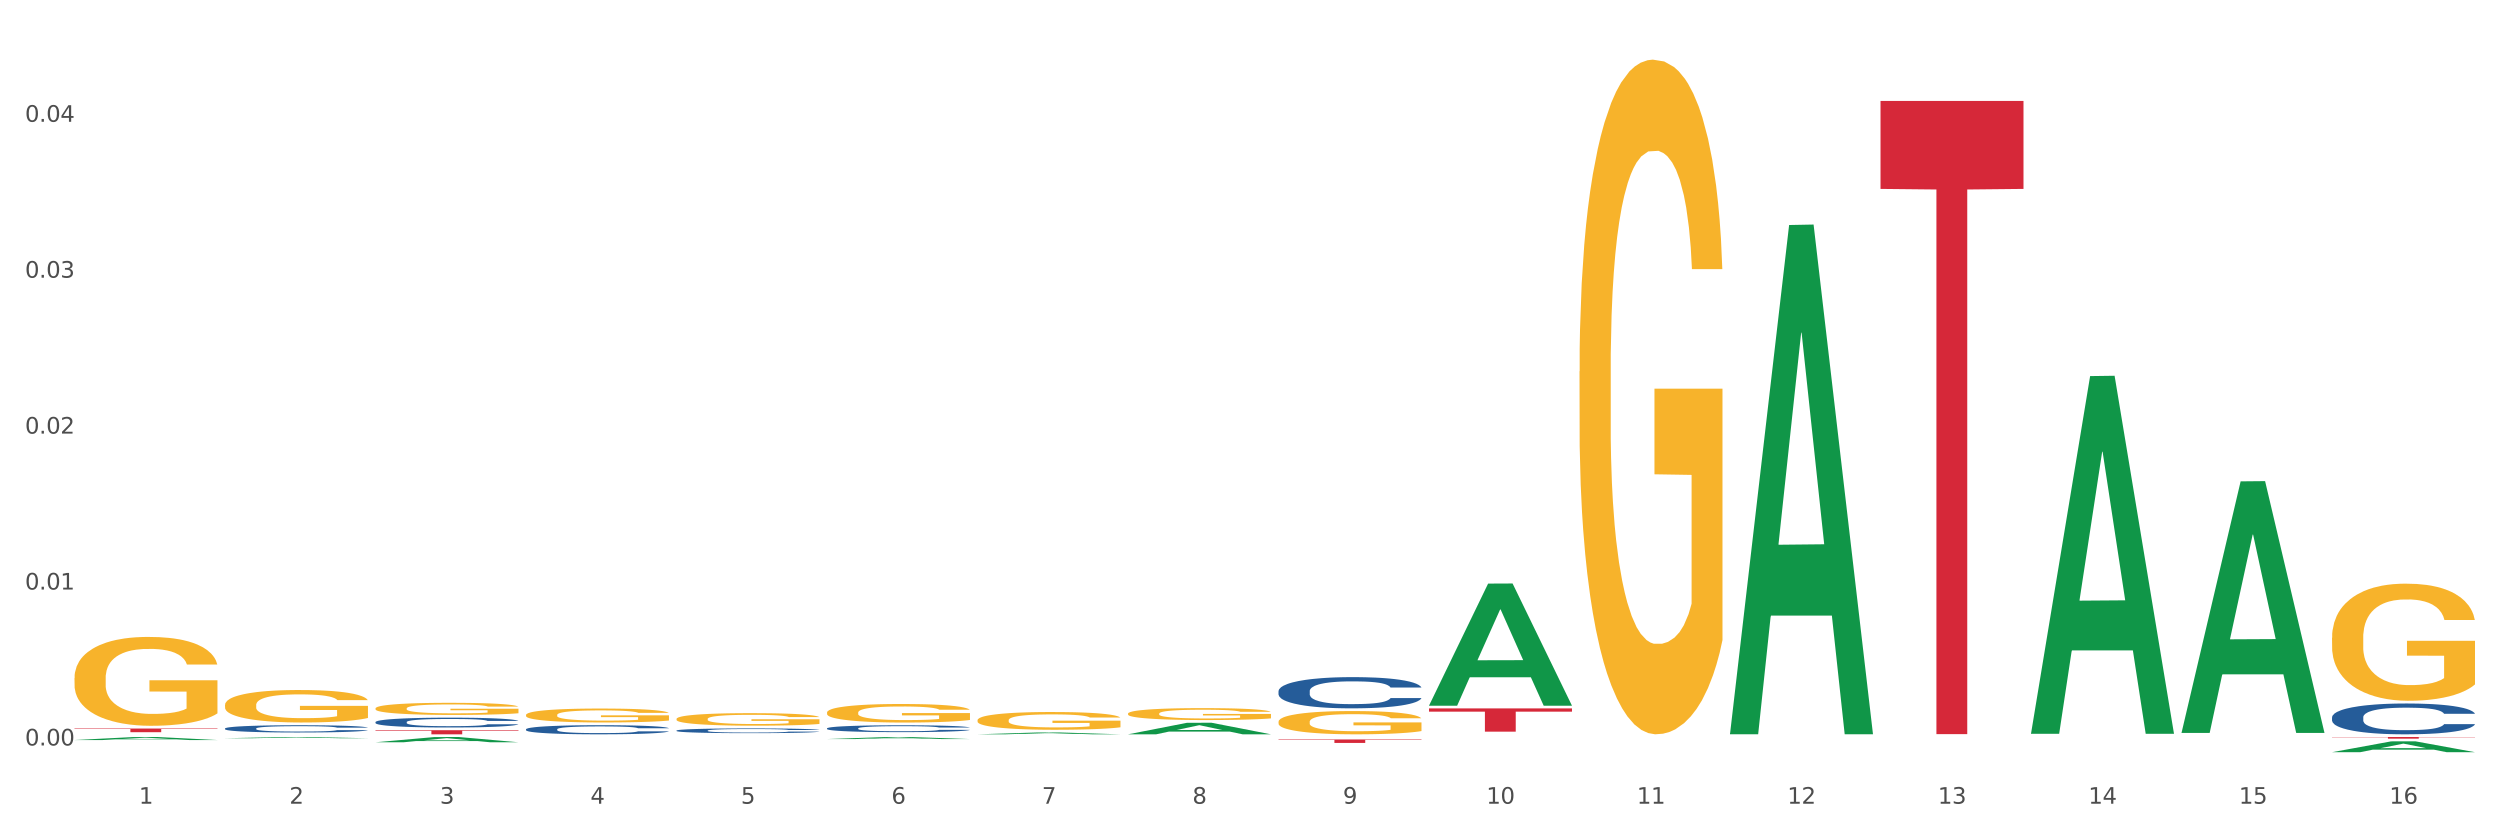 <?xml version="1.0" encoding="utf-8" standalone="no"?>
<!DOCTYPE svg PUBLIC "-//W3C//DTD SVG 1.1//EN"
  "http://www.w3.org/Graphics/SVG/1.1/DTD/svg11.dtd">
<svg xmlns:xlink="http://www.w3.org/1999/xlink" width="1080pt" height="360pt" viewBox="0 0 1080 360" xmlns="http://www.w3.org/2000/svg" version="1.1">
 <rect x="0" y="0" width="1080" height="360" fill="#333333" stroke="none"/>
 <defs>
  <style type="text/css">*{stroke-linejoin: round; stroke-linecap: butt}</style>
 </defs>
 <g id="figure_1">
  <g id="patch_1">
   <path d="M 0 360 
L 1080 360 
L 1080 0 
L 0 0 
z
" style="fill: #ffffff; stroke: #ffffff; stroke-linejoin: miter"/>
  </g>
  <g id="axes_1">
   <g id="matplotlib.axis_1">
    <g id="xtick_1">
     <g id="text_1">
      <!-- 1 -->
      <g style="fill: #4d4d4d" transform="translate(60.004 347.204) scale(0.096 -0.096)">
       <defs>
        <path id="DejaVuSans-31" d="M 794 531 
L 1825 531 
L 1825 4091 
L 703 3866 
L 703 4441 
L 1819 4666 
L 2450 4666 
L 2450 531 
L 3481 531 
L 3481 0 
L 794 0 
L 794 531 
z
" transform="scale(0.016)"/>
       </defs>
       <use xlink:href="#DejaVuSans-31"/>
      </g>
     </g>
    </g>
    <g id="xtick_2">
     <g id="text_2">
      <!-- 2 -->
      <g style="fill: #4d4d4d" transform="translate(125.021 347.204) scale(0.096 -0.096)">
       <defs>
        <path id="DejaVuSans-32" d="M 1228 531 
L 3431 531 
L 3431 0 
L 469 0 
L 469 531 
Q 828 903 1448 1529 
Q 2069 2156 2228 2338 
Q 2531 2678 2651 2914 
Q 2772 3150 2772 3378 
Q 2772 3750 2511 3984 
Q 2250 4219 1831 4219 
Q 1534 4219 1204 4116 
Q 875 4013 500 3803 
L 500 4441 
Q 881 4594 1212 4672 
Q 1544 4750 1819 4750 
Q 2544 4750 2975 4387 
Q 3406 4025 3406 3419 
Q 3406 3131 3298 2873 
Q 3191 2616 2906 2266 
Q 2828 2175 2409 1742 
Q 1991 1309 1228 531 
z
" transform="scale(0.016)"/>
       </defs>
       <use xlink:href="#DejaVuSans-32"/>
      </g>
     </g>
    </g>
    <g id="xtick_3">
     <g id="text_3">
      <!-- 3 -->
      <g style="fill: #4d4d4d" transform="translate(190.039 347.204) scale(0.096 -0.096)">
       <defs>
        <path id="DejaVuSans-33" d="M 2597 2516 
Q 3050 2419 3304 2112 
Q 3559 1806 3559 1356 
Q 3559 666 3084 287 
Q 2609 -91 1734 -91 
Q 1441 -91 1130 -33 
Q 819 25 488 141 
L 488 750 
Q 750 597 1062 519 
Q 1375 441 1716 441 
Q 2309 441 2620 675 
Q 2931 909 2931 1356 
Q 2931 1769 2642 2001 
Q 2353 2234 1838 2234 
L 1294 2234 
L 1294 2753 
L 1863 2753 
Q 2328 2753 2575 2939 
Q 2822 3125 2822 3475 
Q 2822 3834 2567 4026 
Q 2313 4219 1838 4219 
Q 1578 4219 1281 4162 
Q 984 4106 628 3988 
L 628 4550 
Q 988 4650 1302 4700 
Q 1616 4750 1894 4750 
Q 2613 4750 3031 4423 
Q 3450 4097 3450 3541 
Q 3450 3153 3228 2886 
Q 3006 2619 2597 2516 
z
" transform="scale(0.016)"/>
       </defs>
       <use xlink:href="#DejaVuSans-33"/>
      </g>
     </g>
    </g>
    <g id="xtick_4">
     <g id="text_4">
      <!-- 4 -->
      <g style="fill: #4d4d4d" transform="translate(255.056 347.204) scale(0.096 -0.096)">
       <defs>
        <path id="DejaVuSans-34" d="M 2419 4116 
L 825 1625 
L 2419 1625 
L 2419 4116 
z
M 2253 4666 
L 3047 4666 
L 3047 1625 
L 3713 1625 
L 3713 1100 
L 3047 1100 
L 3047 0 
L 2419 0 
L 2419 1100 
L 313 1100 
L 313 1709 
L 2253 4666 
z
" transform="scale(0.016)"/>
       </defs>
       <use xlink:href="#DejaVuSans-34"/>
      </g>
     </g>
    </g>
    <g id="xtick_5">
     <g id="text_5">
      <!-- 5 -->
      <g style="fill: #4d4d4d" transform="translate(320.073 347.204) scale(0.096 -0.096)">
       <defs>
        <path id="DejaVuSans-35" d="M 691 4666 
L 3169 4666 
L 3169 4134 
L 1269 4134 
L 1269 2991 
Q 1406 3038 1543 3061 
Q 1681 3084 1819 3084 
Q 2600 3084 3056 2656 
Q 3513 2228 3513 1497 
Q 3513 744 3044 326 
Q 2575 -91 1722 -91 
Q 1428 -91 1123 -41 
Q 819 9 494 109 
L 494 744 
Q 775 591 1075 516 
Q 1375 441 1709 441 
Q 2250 441 2565 725 
Q 2881 1009 2881 1497 
Q 2881 1984 2565 2268 
Q 2250 2553 1709 2553 
Q 1456 2553 1204 2497 
Q 953 2441 691 2322 
L 691 4666 
z
" transform="scale(0.016)"/>
       </defs>
       <use xlink:href="#DejaVuSans-35"/>
      </g>
     </g>
    </g>
    <g id="xtick_6">
     <g id="text_6">
      <!-- 6 -->
      <g style="fill: #4d4d4d" transform="translate(385.09 347.204) scale(0.096 -0.096)">
       <defs>
        <path id="DejaVuSans-36" d="M 2113 2584 
Q 1688 2584 1439 2293 
Q 1191 2003 1191 1497 
Q 1191 994 1439 701 
Q 1688 409 2113 409 
Q 2538 409 2786 701 
Q 3034 994 3034 1497 
Q 3034 2003 2786 2293 
Q 2538 2584 2113 2584 
z
M 3366 4563 
L 3366 3988 
Q 3128 4100 2886 4159 
Q 2644 4219 2406 4219 
Q 1781 4219 1451 3797 
Q 1122 3375 1075 2522 
Q 1259 2794 1537 2939 
Q 1816 3084 2150 3084 
Q 2853 3084 3261 2657 
Q 3669 2231 3669 1497 
Q 3669 778 3244 343 
Q 2819 -91 2113 -91 
Q 1303 -91 875 529 
Q 447 1150 447 2328 
Q 447 3434 972 4092 
Q 1497 4750 2381 4750 
Q 2619 4750 2861 4703 
Q 3103 4656 3366 4563 
z
" transform="scale(0.016)"/>
       </defs>
       <use xlink:href="#DejaVuSans-36"/>
      </g>
     </g>
    </g>
    <g id="xtick_7">
     <g id="text_7">
      <!-- 7 -->
      <g style="fill: #4d4d4d" transform="translate(450.108 347.204) scale(0.096 -0.096)">
       <defs>
        <path id="DejaVuSans-37" d="M 525 4666 
L 3525 4666 
L 3525 4397 
L 1831 0 
L 1172 0 
L 2766 4134 
L 525 4134 
L 525 4666 
z
" transform="scale(0.016)"/>
       </defs>
       <use xlink:href="#DejaVuSans-37"/>
      </g>
     </g>
    </g>
    <g id="xtick_8">
     <g id="text_8">
      <!-- 8 -->
      <g style="fill: #4d4d4d" transform="translate(515.125 347.204) scale(0.096 -0.096)">
       <defs>
        <path id="DejaVuSans-38" d="M 2034 2216 
Q 1584 2216 1326 1975 
Q 1069 1734 1069 1313 
Q 1069 891 1326 650 
Q 1584 409 2034 409 
Q 2484 409 2743 651 
Q 3003 894 3003 1313 
Q 3003 1734 2745 1975 
Q 2488 2216 2034 2216 
z
M 1403 2484 
Q 997 2584 770 2862 
Q 544 3141 544 3541 
Q 544 4100 942 4425 
Q 1341 4750 2034 4750 
Q 2731 4750 3128 4425 
Q 3525 4100 3525 3541 
Q 3525 3141 3298 2862 
Q 3072 2584 2669 2484 
Q 3125 2378 3379 2068 
Q 3634 1759 3634 1313 
Q 3634 634 3220 271 
Q 2806 -91 2034 -91 
Q 1263 -91 848 271 
Q 434 634 434 1313 
Q 434 1759 690 2068 
Q 947 2378 1403 2484 
z
M 1172 3481 
Q 1172 3119 1398 2916 
Q 1625 2713 2034 2713 
Q 2441 2713 2670 2916 
Q 2900 3119 2900 3481 
Q 2900 3844 2670 4047 
Q 2441 4250 2034 4250 
Q 1625 4250 1398 4047 
Q 1172 3844 1172 3481 
z
" transform="scale(0.016)"/>
       </defs>
       <use xlink:href="#DejaVuSans-38"/>
      </g>
     </g>
    </g>
    <g id="xtick_9">
     <g id="text_9">
      <!-- 9 -->
      <g style="fill: #4d4d4d" transform="translate(580.142 347.204) scale(0.096 -0.096)">
       <defs>
        <path id="DejaVuSans-39" d="M 703 97 
L 703 672 
Q 941 559 1184 500 
Q 1428 441 1663 441 
Q 2288 441 2617 861 
Q 2947 1281 2994 2138 
Q 2813 1869 2534 1725 
Q 2256 1581 1919 1581 
Q 1219 1581 811 2004 
Q 403 2428 403 3163 
Q 403 3881 828 4315 
Q 1253 4750 1959 4750 
Q 2769 4750 3195 4129 
Q 3622 3509 3622 2328 
Q 3622 1225 3098 567 
Q 2575 -91 1691 -91 
Q 1453 -91 1209 -44 
Q 966 3 703 97 
z
M 1959 2075 
Q 2384 2075 2632 2365 
Q 2881 2656 2881 3163 
Q 2881 3666 2632 3958 
Q 2384 4250 1959 4250 
Q 1534 4250 1286 3958 
Q 1038 3666 1038 3163 
Q 1038 2656 1286 2365 
Q 1534 2075 1959 2075 
z
" transform="scale(0.016)"/>
       </defs>
       <use xlink:href="#DejaVuSans-39"/>
      </g>
     </g>
    </g>
    <g id="xtick_10">
     <g id="text_10">
      <!-- 10 -->
      <g style="fill: #4d4d4d" transform="translate(642.105 347.204) scale(0.096 -0.096)">
       <defs>
        <path id="DejaVuSans-30" d="M 2034 4250 
Q 1547 4250 1301 3770 
Q 1056 3291 1056 2328 
Q 1056 1369 1301 889 
Q 1547 409 2034 409 
Q 2525 409 2770 889 
Q 3016 1369 3016 2328 
Q 3016 3291 2770 3770 
Q 2525 4250 2034 4250 
z
M 2034 4750 
Q 2819 4750 3233 4129 
Q 3647 3509 3647 2328 
Q 3647 1150 3233 529 
Q 2819 -91 2034 -91 
Q 1250 -91 836 529 
Q 422 1150 422 2328 
Q 422 3509 836 4129 
Q 1250 4750 2034 4750 
z
" transform="scale(0.016)"/>
       </defs>
       <use xlink:href="#DejaVuSans-31"/>
       <use xlink:href="#DejaVuSans-30" transform="translate(63.623 0)"/>
      </g>
     </g>
    </g>
    <g id="xtick_11">
     <g id="text_11">
      <!-- 11 -->
      <g style="fill: #4d4d4d" transform="translate(707.123 347.204) scale(0.096 -0.096)">
       <use xlink:href="#DejaVuSans-31"/>
       <use xlink:href="#DejaVuSans-31" transform="translate(63.623 0)"/>
      </g>
     </g>
    </g>
    <g id="xtick_12">
     <g id="text_12">
      <!-- 12 -->
      <g style="fill: #4d4d4d" transform="translate(772.14 347.204) scale(0.096 -0.096)">
       <use xlink:href="#DejaVuSans-31"/>
       <use xlink:href="#DejaVuSans-32" transform="translate(63.623 0)"/>
      </g>
     </g>
    </g>
    <g id="xtick_13">
     <g id="text_13">
      <!-- 13 -->
      <g style="fill: #4d4d4d" transform="translate(837.157 347.204) scale(0.096 -0.096)">
       <use xlink:href="#DejaVuSans-31"/>
       <use xlink:href="#DejaVuSans-33" transform="translate(63.623 0)"/>
      </g>
     </g>
    </g>
    <g id="xtick_14">
     <g id="text_14">
      <!-- 14 -->
      <g style="fill: #4d4d4d" transform="translate(902.174 347.204) scale(0.096 -0.096)">
       <use xlink:href="#DejaVuSans-31"/>
       <use xlink:href="#DejaVuSans-34" transform="translate(63.623 0)"/>
      </g>
     </g>
    </g>
    <g id="xtick_15">
     <g id="text_15">
      <!-- 15 -->
      <g style="fill: #4d4d4d" transform="translate(967.192 347.204) scale(0.096 -0.096)">
       <use xlink:href="#DejaVuSans-31"/>
       <use xlink:href="#DejaVuSans-35" transform="translate(63.623 0)"/>
      </g>
     </g>
    </g>
    <g id="xtick_16">
     <g id="text_16">
      <!-- 16 -->
      <g style="fill: #4d4d4d" transform="translate(1032.209 347.204) scale(0.096 -0.096)">
       <use xlink:href="#DejaVuSans-31"/>
       <use xlink:href="#DejaVuSans-36" transform="translate(63.623 0)"/>
      </g>
     </g>
    </g>
    <g id="xtick_17"/>
    <g id="xtick_18"/>
    <g id="xtick_19"/>
    <g id="xtick_20"/>
    <g id="xtick_21"/>
    <g id="xtick_22"/>
    <g id="xtick_23"/>
    <g id="xtick_24"/>
    <g id="xtick_25"/>
    <g id="xtick_26"/>
    <g id="xtick_27"/>
    <g id="xtick_28"/>
    <g id="xtick_29"/>
    <g id="xtick_30"/>
    <g id="xtick_31"/>
   </g>
   <g id="matplotlib.axis_2">
    <g id="ytick_1">
     <g id="text_17">
      <!-- 0.00 -->
      <g style="fill: #4d4d4d" transform="translate(10.8 322.045) scale(0.096 -0.096)">
       <defs>
        <path id="DejaVuSans-2e" d="M 684 794 
L 1344 794 
L 1344 0 
L 684 0 
L 684 794 
z
" transform="scale(0.016)"/>
       </defs>
       <use xlink:href="#DejaVuSans-30"/>
       <use xlink:href="#DejaVuSans-2e" transform="translate(63.623 0)"/>
       <use xlink:href="#DejaVuSans-30" transform="translate(95.41 0)"/>
       <use xlink:href="#DejaVuSans-30" transform="translate(159.033 0)"/>
      </g>
     </g>
    </g>
    <g id="ytick_2">
     <g id="text_18">
      <!-- 0.01 -->
      <g style="fill: #4d4d4d" transform="translate(10.8 254.685) scale(0.096 -0.096)">
       <use xlink:href="#DejaVuSans-30"/>
       <use xlink:href="#DejaVuSans-2e" transform="translate(63.623 0)"/>
       <use xlink:href="#DejaVuSans-30" transform="translate(95.41 0)"/>
       <use xlink:href="#DejaVuSans-31" transform="translate(159.033 0)"/>
      </g>
     </g>
    </g>
    <g id="ytick_3">
     <g id="text_19">
      <!-- 0.02 -->
      <g style="fill: #4d4d4d" transform="translate(10.8 187.326) scale(0.096 -0.096)">
       <use xlink:href="#DejaVuSans-30"/>
       <use xlink:href="#DejaVuSans-2e" transform="translate(63.623 0)"/>
       <use xlink:href="#DejaVuSans-30" transform="translate(95.41 0)"/>
       <use xlink:href="#DejaVuSans-32" transform="translate(159.033 0)"/>
      </g>
     </g>
    </g>
    <g id="ytick_4">
     <g id="text_20">
      <!-- 0.03 -->
      <g style="fill: #4d4d4d" transform="translate(10.8 119.967) scale(0.096 -0.096)">
       <use xlink:href="#DejaVuSans-30"/>
       <use xlink:href="#DejaVuSans-2e" transform="translate(63.623 0)"/>
       <use xlink:href="#DejaVuSans-30" transform="translate(95.41 0)"/>
       <use xlink:href="#DejaVuSans-33" transform="translate(159.033 0)"/>
      </g>
     </g>
    </g>
    <g id="ytick_5">
     <g id="text_21">
      <!-- 0.04 -->
      <g style="fill: #4d4d4d" transform="translate(10.8 52.607) scale(0.096 -0.096)">
       <use xlink:href="#DejaVuSans-30"/>
       <use xlink:href="#DejaVuSans-2e" transform="translate(63.623 0)"/>
       <use xlink:href="#DejaVuSans-30" transform="translate(95.41 0)"/>
       <use xlink:href="#DejaVuSans-34" transform="translate(159.033 0)"/>
      </g>
     </g>
    </g>
    <g id="ytick_6"/>
    <g id="ytick_7"/>
    <g id="ytick_8"/>
    <g id="ytick_9"/>
    <g id="ytick_10"/>
   </g>
   <g id="PolyCollection_1">
    <path d="M 32.175 319.695 
L 32.239 319.694 
L 57.709 318.399 
L 68.28 318.397 
L 93.941 319.698 
L 81.715 319.698 
L 76.176 319.395 
L 49.877 319.395 
L 49.686 319.4 
L 44.337 319.698 
L 32.175 319.698 
L 32.175 319.695 
L 53.188 319.214 
L 72.864 319.213 
L 63.122 318.675 
L 62.995 318.672 
L 62.867 318.676 
L 53.125 319.213 
L 53.188 319.214 
L 32.175 319.695 
z
" clip-path="url(#pcf714d859d)" style="fill: #109648"/>
    <path d="M 617.33 306.037 
L 679.097 306.037 
L 679.097 307.431 
L 654.8 307.44 
L 654.8 316.067 
L 641.481 316.067 
L 641.481 307.44 
L 617.33 307.431 
L 617.33 306.046 
L 617.33 306.037 
z
" clip-path="url(#pcf714d859d)" style="fill: #d62839"/>
    <path d="M 552.313 319.445 
L 614.079 319.445 
L 614.079 319.652 
L 589.783 319.653 
L 589.783 320.933 
L 576.463 320.933 
L 576.463 319.653 
L 552.313 319.652 
L 552.313 319.446 
L 552.313 319.445 
z
" clip-path="url(#pcf714d859d)" style="fill: #d62839"/>
    <path d="M 162.209 315.449 
L 223.976 315.449 
L 223.976 315.696 
L 199.679 315.698 
L 199.679 317.227 
L 186.36 317.227 
L 186.36 315.698 
L 162.209 315.696 
L 162.209 315.451 
L 162.209 315.449 
z
" clip-path="url(#pcf714d859d)" style="fill: #d62839"/>
    <path d="M 32.175 314.715 
L 93.941 314.715 
L 93.941 314.935 
L 69.645 314.936 
L 69.645 316.296 
L 56.325 316.296 
L 56.325 314.936 
L 32.175 314.935 
L 32.175 314.717 
L 32.175 314.715 
z
" clip-path="url(#pcf714d859d)" style="fill: #d62839"/>
    <path d="M 97.192 304.572 
L 97.265 304.559 
L 97.265 304.098 
L 97.411 303.7 
L 98.14 302.739 
L 99.234 301.944 
L 100.036 301.521 
L 100.838 301.175 
L 101.786 300.829 
L 102.953 300.47 
L 105.068 299.944 
L 106.381 299.675 
L 107.985 299.393 
L 110.902 298.982 
L 113.017 298.752 
L 115.204 298.559 
L 118.778 298.329 
L 121.111 298.226 
L 123.591 298.149 
L 126.58 298.098 
L 128.841 298.085 
L 133.8 298.124 
L 138.03 298.239 
L 140.071 298.329 
L 142.697 298.483 
L 144.082 298.585 
L 146.343 298.79 
L 148.676 299.059 
L 150.281 299.29 
L 152.687 299.726 
L 154.51 300.162 
L 156.188 300.7 
L 157.063 301.072 
L 157.719 301.418 
L 158.302 301.816 
L 158.886 302.444 
L 145.759 302.444 
L 145.249 301.995 
L 144.447 301.572 
L 143.28 301.162 
L 142.259 300.905 
L 140.509 300.585 
L 138.905 300.38 
L 137.227 300.226 
L 135.185 300.098 
L 133.581 300.034 
L 131.321 299.982 
L 126.872 299.995 
L 123.882 300.098 
L 121.84 300.226 
L 120.528 300.341 
L 119.361 300.47 
L 118.048 300.649 
L 116.517 300.918 
L 115.423 301.162 
L 114.329 301.47 
L 113.454 301.777 
L 112.652 302.136 
L 111.996 302.521 
L 111.485 302.918 
L 111.048 303.405 
L 110.683 304.213 
L 110.683 305.969 
L 110.829 306.367 
L 111.194 306.892 
L 111.631 307.29 
L 112.36 307.764 
L 113.017 308.085 
L 114.256 308.546 
L 115.642 308.931 
L 116.736 309.174 
L 117.83 309.38 
L 119.726 309.662 
L 121.84 309.892 
L 123.664 310.033 
L 126.143 310.162 
L 127.82 310.213 
L 129.279 310.238 
L 132.852 310.238 
L 135.404 310.2 
L 138.248 310.11 
L 140.436 309.995 
L 142.259 309.854 
L 144.301 309.623 
L 145.614 309.405 
L 145.614 306.726 
L 129.57 306.713 
L 129.57 304.931 
L 158.959 304.931 
L 158.959 310.162 
L 157.719 310.431 
L 156.333 310.674 
L 154.875 310.892 
L 152.687 311.161 
L 150.062 311.418 
L 147.728 311.597 
L 145.249 311.751 
L 142.332 311.892 
L 138.54 312.02 
L 136.206 312.072 
L 133.289 312.11 
L 129.862 312.123 
L 126.872 312.097 
L 123.955 312.033 
L 120.892 311.918 
L 117.903 311.751 
L 115.642 311.585 
L 113.381 311.379 
L 110.975 311.11 
L 109.079 310.854 
L 107.62 310.623 
L 106.016 310.328 
L 104.266 309.944 
L 102.953 309.597 
L 101.786 309.238 
L 100.547 308.777 
L 99.672 308.38 
L 98.797 307.88 
L 98.286 307.508 
L 97.703 306.931 
L 97.265 306.123 
L 97.192 304.572 
z
" clip-path="url(#pcf714d859d)" style="fill: #f7b32b"/>
    <path d="M 97.192 314.708 
L 97.265 314.705 
L 97.265 314.625 
L 97.484 314.515 
L 98.287 314.314 
L 99.31 314.162 
L 101.062 313.984 
L 102.011 313.909 
L 103.252 313.825 
L 105.807 313.69 
L 108.728 313.575 
L 110.772 313.512 
L 112.305 313.472 
L 115.737 313.4 
L 117.708 313.368 
L 119.752 313.342 
L 121.505 313.325 
L 124.425 313.305 
L 126.761 313.296 
L 129.463 313.294 
L 131.726 313.296 
L 134.719 313.308 
L 139.1 313.342 
L 140.779 313.363 
L 143.042 313.397 
L 145.379 313.443 
L 147.277 313.489 
L 149.467 313.555 
L 151.731 313.641 
L 153.921 313.751 
L 155.454 313.851 
L 156.695 313.958 
L 157.79 314.087 
L 158.594 314.228 
L 158.959 314.346 
L 145.598 314.346 
L 145.233 314.239 
L 144.503 314.124 
L 143.773 314.047 
L 142.969 313.984 
L 141.728 313.912 
L 140.633 313.866 
L 138.808 313.811 
L 137.129 313.777 
L 135.741 313.756 
L 134.062 313.739 
L 130.485 313.722 
L 127.929 313.722 
L 126.323 313.728 
L 124.352 313.742 
L 122.673 313.762 
L 120.701 313.797 
L 119.168 313.834 
L 117.635 313.883 
L 116.759 313.917 
L 115.445 313.981 
L 114.569 314.032 
L 113.4 314.122 
L 112.743 314.185 
L 111.575 314.349 
L 111.064 314.469 
L 110.845 314.553 
L 110.699 314.645 
L 110.699 315.093 
L 111.137 315.295 
L 111.502 315.381 
L 112.086 315.479 
L 113.181 315.605 
L 114.788 315.729 
L 116.467 315.818 
L 117.854 315.873 
L 119.168 315.913 
L 120.482 315.944 
L 122.089 315.973 
L 123.403 315.99 
L 125.374 316.008 
L 127.71 316.016 
L 129.536 316.016 
L 133.259 316.002 
L 134.938 315.988 
L 136.545 315.967 
L 138.297 315.936 
L 139.684 315.901 
L 140.487 315.875 
L 141.801 315.821 
L 142.823 315.763 
L 143.7 315.697 
L 144.284 315.64 
L 144.941 315.553 
L 145.452 315.456 
L 145.598 315.404 
L 158.959 315.404 
L 158.667 315.507 
L 158.156 315.608 
L 157.133 315.743 
L 156.33 315.821 
L 155.089 315.916 
L 153.775 315.996 
L 151.95 316.085 
L 150.27 316.151 
L 148.518 316.209 
L 146.62 316.261 
L 143.188 316.333 
L 141.947 316.353 
L 139.319 316.387 
L 137.275 316.407 
L 134.281 316.427 
L 131.215 316.439 
L 128.002 316.442 
L 125.155 316.436 
L 122.016 316.419 
L 120.044 316.402 
L 117.854 316.376 
L 115.299 316.335 
L 112.889 316.287 
L 110.626 316.229 
L 108.509 316.163 
L 106.538 316.088 
L 103.982 315.965 
L 102.084 315.844 
L 100.697 315.732 
L 99.748 315.637 
L 98.798 315.516 
L 98.287 315.433 
L 97.484 315.231 
L 97.192 315.044 
L 97.192 314.708 
z
" clip-path="url(#pcf714d859d)" style="fill: #255c99"/>
    <path d="M 162.209 311.937 
L 162.282 311.933 
L 162.282 311.824 
L 162.502 311.677 
L 163.305 311.405 
L 164.327 311.199 
L 166.079 310.958 
L 167.028 310.857 
L 168.269 310.745 
L 170.825 310.562 
L 173.745 310.407 
L 175.789 310.321 
L 177.323 310.267 
L 180.754 310.17 
L 182.725 310.127 
L 184.77 310.092 
L 186.522 310.069 
L 189.442 310.042 
L 191.778 310.03 
L 194.48 310.026 
L 196.743 310.03 
L 199.737 310.046 
L 204.117 310.092 
L 205.796 310.119 
L 208.06 310.166 
L 210.396 310.228 
L 212.294 310.29 
L 214.485 310.38 
L 216.748 310.496 
L 218.938 310.644 
L 220.471 310.78 
L 221.713 310.923 
L 222.808 311.098 
L 223.611 311.288 
L 223.976 311.448 
L 210.615 311.448 
L 210.25 311.304 
L 209.52 311.149 
L 208.79 311.044 
L 207.987 310.958 
L 206.746 310.861 
L 205.65 310.799 
L 203.825 310.725 
L 202.146 310.679 
L 200.759 310.651 
L 199.079 310.628 
L 195.502 310.605 
L 192.947 310.605 
L 191.34 310.613 
L 189.369 310.632 
L 187.69 310.659 
L 185.719 310.706 
L 184.185 310.756 
L 182.652 310.822 
L 181.776 310.869 
L 180.462 310.954 
L 179.586 311.024 
L 178.418 311.145 
L 177.761 311.23 
L 176.592 311.451 
L 176.081 311.615 
L 175.862 311.727 
L 175.716 311.851 
L 175.716 312.457 
L 176.154 312.729 
L 176.519 312.845 
L 177.104 312.978 
L 178.199 313.148 
L 179.805 313.315 
L 181.484 313.436 
L 182.871 313.509 
L 184.185 313.564 
L 185.5 313.607 
L 187.106 313.645 
L 188.42 313.669 
L 190.391 313.692 
L 192.728 313.704 
L 194.553 313.704 
L 198.276 313.684 
L 199.956 313.665 
L 201.562 313.638 
L 203.314 313.595 
L 204.701 313.548 
L 205.504 313.513 
L 206.819 313.44 
L 207.841 313.362 
L 208.717 313.273 
L 209.301 313.195 
L 209.958 313.078 
L 210.469 312.946 
L 210.615 312.877 
L 223.976 312.877 
L 223.684 313.016 
L 223.173 313.152 
L 222.151 313.335 
L 221.348 313.44 
L 220.106 313.568 
L 218.792 313.676 
L 216.967 313.797 
L 215.288 313.886 
L 213.535 313.964 
L 211.637 314.034 
L 208.206 314.131 
L 206.965 314.158 
L 204.336 314.205 
L 202.292 314.232 
L 199.299 314.259 
L 196.232 314.274 
L 193.02 314.278 
L 190.172 314.271 
L 187.033 314.247 
L 185.062 314.224 
L 182.871 314.189 
L 180.316 314.135 
L 177.907 314.069 
L 175.643 313.991 
L 173.526 313.902 
L 171.555 313.801 
L 168.999 313.634 
L 167.101 313.471 
L 165.714 313.319 
L 164.765 313.191 
L 163.816 313.028 
L 163.305 312.915 
L 162.502 312.644 
L 162.209 312.391 
L 162.209 311.937 
z
" clip-path="url(#pcf714d859d)" style="fill: #255c99"/>
    <path d="M 227.227 315.052 
L 227.3 315.049 
L 227.3 314.948 
L 227.519 314.811 
L 228.322 314.558 
L 229.344 314.367 
L 231.096 314.143 
L 232.045 314.05 
L 233.287 313.945 
L 235.842 313.775 
L 238.762 313.631 
L 240.807 313.552 
L 242.34 313.501 
L 245.771 313.411 
L 247.743 313.371 
L 249.787 313.339 
L 251.539 313.317 
L 254.459 313.292 
L 256.796 313.281 
L 259.497 313.278 
L 261.76 313.281 
L 264.754 313.296 
L 269.134 313.339 
L 270.814 313.364 
L 273.077 313.408 
L 275.413 313.465 
L 277.312 313.523 
L 279.502 313.606 
L 281.765 313.714 
L 283.955 313.851 
L 285.489 313.977 
L 286.73 314.111 
L 287.825 314.273 
L 288.628 314.45 
L 288.993 314.598 
L 275.632 314.598 
L 275.267 314.464 
L 274.537 314.32 
L 273.807 314.223 
L 273.004 314.143 
L 271.763 314.053 
L 270.668 313.995 
L 268.842 313.927 
L 267.163 313.884 
L 265.776 313.858 
L 264.097 313.837 
L 260.519 313.815 
L 257.964 313.815 
L 256.358 313.822 
L 254.386 313.84 
L 252.707 313.866 
L 250.736 313.909 
L 249.203 313.956 
L 247.669 314.017 
L 246.793 314.06 
L 245.479 314.14 
L 244.603 314.205 
L 243.435 314.316 
L 242.778 314.396 
L 241.61 314.601 
L 241.099 314.753 
L 240.88 314.857 
L 240.734 314.973 
L 240.734 315.535 
L 241.172 315.788 
L 241.537 315.896 
L 242.121 316.019 
L 243.216 316.177 
L 244.822 316.332 
L 246.501 316.444 
L 247.889 316.513 
L 249.203 316.563 
L 250.517 316.603 
L 252.123 316.639 
L 253.437 316.661 
L 255.409 316.682 
L 257.745 316.693 
L 259.57 316.693 
L 263.294 316.675 
L 264.973 316.657 
L 266.579 316.632 
L 268.331 316.592 
L 269.718 316.549 
L 270.522 316.516 
L 271.836 316.448 
L 272.858 316.376 
L 273.734 316.293 
L 274.318 316.221 
L 274.975 316.112 
L 275.486 315.99 
L 275.632 315.925 
L 288.993 315.925 
L 288.701 316.055 
L 288.19 316.181 
L 287.168 316.351 
L 286.365 316.448 
L 285.124 316.567 
L 283.809 316.668 
L 281.984 316.78 
L 280.305 316.863 
L 278.553 316.935 
L 276.654 317 
L 273.223 317.09 
L 271.982 317.115 
L 269.353 317.158 
L 267.309 317.184 
L 264.316 317.209 
L 261.249 317.223 
L 258.037 317.227 
L 255.19 317.22 
L 252.05 317.198 
L 250.079 317.176 
L 247.889 317.144 
L 245.333 317.093 
L 242.924 317.032 
L 240.661 316.96 
L 238.543 316.877 
L 236.572 316.783 
L 234.017 316.628 
L 232.118 316.477 
L 230.731 316.336 
L 229.782 316.217 
L 228.833 316.066 
L 228.322 315.961 
L 227.519 315.709 
L 227.227 315.474 
L 227.227 315.052 
z
" clip-path="url(#pcf714d859d)" style="fill: #255c99"/>
    <path d="M 292.244 315.595 
L 292.317 315.593 
L 292.317 315.54 
L 292.536 315.469 
L 293.339 315.337 
L 294.361 315.238 
L 296.113 315.122 
L 297.063 315.073 
L 298.304 315.018 
L 300.859 314.93 
L 303.78 314.855 
L 305.824 314.814 
L 307.357 314.787 
L 310.788 314.74 
L 312.76 314.72 
L 314.804 314.703 
L 316.556 314.692 
L 319.477 314.679 
L 321.813 314.673 
L 324.514 314.671 
L 326.778 314.673 
L 329.771 314.68 
L 334.152 314.703 
L 335.831 314.716 
L 338.094 314.739 
L 340.431 314.769 
L 342.329 314.799 
L 344.519 314.842 
L 346.782 314.898 
L 348.973 314.969 
L 350.506 315.035 
L 351.747 315.105 
L 352.842 315.189 
L 353.645 315.281 
L 354.01 315.358 
L 340.65 315.358 
L 340.284 315.289 
L 339.554 315.213 
L 338.824 315.163 
L 338.021 315.122 
L 336.78 315.075 
L 335.685 315.045 
L 333.86 315.009 
L 332.18 314.986 
L 330.793 314.973 
L 329.114 314.962 
L 325.536 314.951 
L 322.981 314.951 
L 321.375 314.954 
L 319.404 314.964 
L 317.724 314.977 
L 315.753 314.999 
L 314.22 315.024 
L 312.687 315.056 
L 311.811 315.078 
L 310.496 315.12 
L 309.62 315.153 
L 308.452 315.212 
L 307.795 315.253 
L 306.627 315.36 
L 306.116 315.439 
L 305.897 315.493 
L 305.751 315.553 
L 305.751 315.846 
L 306.189 315.977 
L 306.554 316.034 
L 307.138 316.098 
L 308.233 316.18 
L 309.839 316.261 
L 311.519 316.319 
L 312.906 316.355 
L 314.22 316.381 
L 315.534 316.402 
L 317.14 316.42 
L 318.455 316.432 
L 320.426 316.443 
L 322.762 316.449 
L 324.587 316.449 
L 328.311 316.439 
L 329.99 316.43 
L 331.596 316.417 
L 333.349 316.396 
L 334.736 316.374 
L 335.539 316.357 
L 336.853 316.321 
L 337.875 316.283 
L 338.751 316.24 
L 339.335 316.203 
L 339.992 316.146 
L 340.504 316.083 
L 340.65 316.049 
L 354.01 316.049 
L 353.718 316.116 
L 353.207 316.182 
L 352.185 316.27 
L 351.382 316.321 
L 350.141 316.383 
L 348.827 316.436 
L 347.001 316.494 
L 345.322 316.537 
L 343.57 316.574 
L 341.672 316.608 
L 338.24 316.655 
L 336.999 316.668 
L 334.371 316.691 
L 332.326 316.704 
L 329.333 316.717 
L 326.267 316.725 
L 323.054 316.726 
L 320.207 316.723 
L 317.067 316.711 
L 315.096 316.7 
L 312.906 316.683 
L 310.35 316.657 
L 307.941 316.625 
L 305.678 316.588 
L 303.561 316.544 
L 301.589 316.496 
L 299.034 316.415 
L 297.136 316.336 
L 295.748 316.263 
L 294.799 316.201 
L 293.85 316.122 
L 293.339 316.068 
L 292.536 315.936 
L 292.244 315.814 
L 292.244 315.595 
z
" clip-path="url(#pcf714d859d)" style="fill: #255c99"/>
    <path d="M 357.261 314.648 
L 357.334 314.645 
L 357.334 314.569 
L 357.553 314.466 
L 358.356 314.276 
L 359.378 314.132 
L 361.131 313.964 
L 362.08 313.893 
L 363.321 313.814 
L 365.876 313.687 
L 368.797 313.578 
L 370.841 313.518 
L 372.374 313.48 
L 375.806 313.413 
L 377.777 313.383 
L 379.821 313.358 
L 381.574 313.342 
L 384.494 313.323 
L 386.83 313.315 
L 389.532 313.312 
L 391.795 313.315 
L 394.788 313.326 
L 399.169 313.358 
L 400.848 313.377 
L 403.111 313.41 
L 405.448 313.453 
L 407.346 313.497 
L 409.536 313.559 
L 411.8 313.641 
L 413.99 313.744 
L 415.523 313.839 
L 416.764 313.939 
L 417.859 314.061 
L 418.663 314.194 
L 419.028 314.306 
L 405.667 314.306 
L 405.302 314.205 
L 404.572 314.097 
L 403.842 314.023 
L 403.038 313.964 
L 401.797 313.896 
L 400.702 313.852 
L 398.877 313.801 
L 397.198 313.768 
L 395.81 313.749 
L 394.131 313.733 
L 390.554 313.717 
L 387.998 313.717 
L 386.392 313.722 
L 384.421 313.736 
L 382.742 313.755 
L 380.77 313.787 
L 379.237 313.822 
L 377.704 313.869 
L 376.828 313.901 
L 375.514 313.961 
L 374.638 314.01 
L 373.469 314.094 
L 372.812 314.154 
L 371.644 314.309 
L 371.133 314.423 
L 370.914 314.501 
L 370.768 314.588 
L 370.768 315.012 
L 371.206 315.202 
L 371.571 315.283 
L 372.155 315.376 
L 373.25 315.495 
L 374.857 315.612 
L 376.536 315.696 
L 377.923 315.748 
L 379.237 315.786 
L 380.551 315.815 
L 382.158 315.843 
L 383.472 315.859 
L 385.443 315.875 
L 387.779 315.883 
L 389.605 315.883 
L 393.328 315.87 
L 395.007 315.856 
L 396.614 315.837 
L 398.366 315.807 
L 399.753 315.775 
L 400.556 315.75 
L 401.87 315.699 
L 402.892 315.644 
L 403.769 315.582 
L 404.353 315.528 
L 405.01 315.446 
L 405.521 315.354 
L 405.667 315.305 
L 419.028 315.305 
L 418.736 315.403 
L 418.224 315.498 
L 417.202 315.625 
L 416.399 315.699 
L 415.158 315.788 
L 413.844 315.864 
L 412.019 315.948 
L 410.339 316.011 
L 408.587 316.065 
L 406.689 316.114 
L 403.257 316.182 
L 402.016 316.201 
L 399.388 316.234 
L 397.344 316.253 
L 394.35 316.272 
L 391.284 316.282 
L 388.071 316.285 
L 385.224 316.28 
L 382.085 316.263 
L 380.113 316.247 
L 377.923 316.223 
L 375.368 316.185 
L 372.958 316.139 
L 370.695 316.084 
L 368.578 316.022 
L 366.606 315.951 
L 364.051 315.834 
L 362.153 315.72 
L 360.766 315.614 
L 359.817 315.525 
L 358.867 315.411 
L 358.356 315.332 
L 357.553 315.142 
L 357.261 314.966 
L 357.261 314.648 
z
" clip-path="url(#pcf714d859d)" style="fill: #255c99"/>
    <path d="M 552.313 298.578 
L 552.386 298.565 
L 552.386 298.221 
L 552.605 297.753 
L 553.408 296.89 
L 554.43 296.238 
L 556.182 295.474 
L 557.132 295.154 
L 558.373 294.797 
L 560.928 294.218 
L 563.848 293.725 
L 565.893 293.454 
L 567.426 293.282 
L 570.857 292.974 
L 572.829 292.838 
L 574.873 292.728 
L 576.625 292.654 
L 579.546 292.568 
L 581.882 292.531 
L 584.583 292.518 
L 586.847 292.531 
L 589.84 292.58 
L 594.221 292.728 
L 595.9 292.814 
L 598.163 292.962 
L 600.499 293.159 
L 602.398 293.356 
L 604.588 293.639 
L 606.851 294.008 
L 609.042 294.476 
L 610.575 294.908 
L 611.816 295.363 
L 612.911 295.917 
L 613.714 296.521 
L 614.079 297.026 
L 600.718 297.026 
L 600.353 296.57 
L 599.623 296.078 
L 598.893 295.745 
L 598.09 295.474 
L 596.849 295.166 
L 595.754 294.969 
L 593.929 294.735 
L 592.249 294.587 
L 590.862 294.501 
L 589.183 294.427 
L 585.605 294.353 
L 583.05 294.353 
L 581.444 294.378 
L 579.473 294.44 
L 577.793 294.526 
L 575.822 294.674 
L 574.289 294.834 
L 572.756 295.043 
L 571.88 295.191 
L 570.565 295.462 
L 569.689 295.683 
L 568.521 296.065 
L 567.864 296.336 
L 566.696 297.038 
L 566.185 297.555 
L 565.966 297.913 
L 565.82 298.307 
L 565.82 300.228 
L 566.258 301.09 
L 566.623 301.46 
L 567.207 301.878 
L 568.302 302.42 
L 569.908 302.95 
L 571.588 303.332 
L 572.975 303.566 
L 574.289 303.738 
L 575.603 303.874 
L 577.209 303.997 
L 578.523 304.071 
L 580.495 304.144 
L 582.831 304.181 
L 584.656 304.181 
L 588.38 304.12 
L 590.059 304.058 
L 591.665 303.972 
L 593.418 303.837 
L 594.805 303.689 
L 595.608 303.578 
L 596.922 303.344 
L 597.944 303.098 
L 598.82 302.814 
L 599.404 302.568 
L 600.061 302.199 
L 600.572 301.78 
L 600.718 301.558 
L 614.079 301.558 
L 613.787 302.002 
L 613.276 302.433 
L 612.254 303.011 
L 611.451 303.344 
L 610.21 303.75 
L 608.896 304.095 
L 607.07 304.477 
L 605.391 304.76 
L 603.639 305.007 
L 601.741 305.228 
L 598.309 305.536 
L 597.068 305.622 
L 594.44 305.77 
L 592.395 305.856 
L 589.402 305.943 
L 586.336 305.992 
L 583.123 306.004 
L 580.276 305.98 
L 577.136 305.906 
L 575.165 305.832 
L 572.975 305.721 
L 570.419 305.549 
L 568.01 305.339 
L 565.747 305.093 
L 563.629 304.81 
L 561.658 304.489 
L 559.103 303.96 
L 557.205 303.442 
L 555.817 302.962 
L 554.868 302.556 
L 553.919 302.038 
L 553.408 301.681 
L 552.605 300.819 
L 552.313 300.019 
L 552.313 298.578 
z
" clip-path="url(#pcf714d859d)" style="fill: #255c99"/>
    <path d="M 1007.434 309.893 
L 1007.507 309.881 
L 1007.507 309.54 
L 1007.726 309.078 
L 1008.529 308.227 
L 1009.551 307.582 
L 1011.303 306.828 
L 1012.252 306.512 
L 1013.493 306.159 
L 1016.049 305.587 
L 1018.969 305.101 
L 1021.013 304.833 
L 1022.547 304.663 
L 1025.978 304.359 
L 1027.949 304.225 
L 1029.994 304.116 
L 1031.746 304.043 
L 1034.666 303.958 
L 1037.003 303.921 
L 1039.704 303.909 
L 1041.967 303.921 
L 1044.961 303.97 
L 1049.341 304.116 
L 1051.021 304.201 
L 1053.284 304.347 
L 1055.62 304.541 
L 1057.518 304.736 
L 1059.709 305.016 
L 1061.972 305.381 
L 1064.162 305.843 
L 1065.696 306.268 
L 1066.937 306.718 
L 1068.032 307.266 
L 1068.835 307.862 
L 1069.2 308.36 
L 1055.839 308.36 
L 1055.474 307.91 
L 1054.744 307.424 
L 1054.014 307.096 
L 1053.211 306.828 
L 1051.97 306.524 
L 1050.875 306.329 
L 1049.049 306.098 
L 1047.37 305.952 
L 1045.983 305.867 
L 1044.304 305.794 
L 1040.726 305.721 
L 1038.171 305.721 
L 1036.565 305.745 
L 1034.593 305.806 
L 1032.914 305.891 
L 1030.943 306.037 
L 1029.41 306.195 
L 1027.876 306.402 
L 1027 306.548 
L 1025.686 306.816 
L 1024.81 307.035 
L 1023.642 307.412 
L 1022.985 307.679 
L 1021.817 308.373 
L 1021.306 308.883 
L 1021.086 309.236 
L 1020.94 309.625 
L 1020.94 311.523 
L 1021.379 312.374 
L 1021.744 312.739 
L 1022.328 313.152 
L 1023.423 313.688 
L 1025.029 314.211 
L 1026.708 314.588 
L 1028.095 314.819 
L 1029.41 314.989 
L 1030.724 315.123 
L 1032.33 315.244 
L 1033.644 315.317 
L 1035.615 315.39 
L 1037.952 315.427 
L 1039.777 315.427 
L 1043.501 315.366 
L 1045.18 315.305 
L 1046.786 315.22 
L 1048.538 315.086 
L 1049.925 314.94 
L 1050.728 314.831 
L 1052.043 314.6 
L 1053.065 314.357 
L 1053.941 314.077 
L 1054.525 313.834 
L 1055.182 313.469 
L 1055.693 313.055 
L 1055.839 312.836 
L 1069.2 312.836 
L 1068.908 313.274 
L 1068.397 313.7 
L 1067.375 314.271 
L 1066.572 314.6 
L 1065.33 315.001 
L 1064.016 315.342 
L 1062.191 315.719 
L 1060.512 315.999 
L 1058.76 316.242 
L 1056.861 316.461 
L 1053.43 316.765 
L 1052.189 316.85 
L 1049.56 316.996 
L 1047.516 317.081 
L 1044.523 317.166 
L 1041.456 317.215 
L 1038.244 317.227 
L 1035.396 317.203 
L 1032.257 317.13 
L 1030.286 317.057 
L 1028.095 316.947 
L 1025.54 316.777 
L 1023.131 316.57 
L 1020.867 316.327 
L 1018.75 316.047 
L 1016.779 315.731 
L 1014.224 315.208 
L 1012.325 314.697 
L 1010.938 314.223 
L 1009.989 313.821 
L 1009.04 313.311 
L 1008.529 312.958 
L 1007.726 312.106 
L 1007.434 311.316 
L 1007.434 309.893 
z
" clip-path="url(#pcf714d859d)" style="fill: #255c99"/>
    <path d="M 1007.434 275.519 
L 1007.507 275.473 
L 1007.507 273.809 
L 1007.652 272.377 
L 1008.382 268.911 
L 1009.475 266.045 
L 1010.278 264.52 
L 1011.08 263.273 
L 1012.028 262.025 
L 1013.195 260.731 
L 1015.309 258.836 
L 1016.622 257.866 
L 1018.226 256.849 
L 1021.143 255.37 
L 1023.258 254.538 
L 1025.446 253.845 
L 1029.019 253.013 
L 1031.353 252.644 
L 1033.832 252.366 
L 1036.822 252.182 
L 1039.083 252.135 
L 1044.041 252.274 
L 1048.271 252.69 
L 1050.313 253.013 
L 1052.938 253.568 
L 1054.324 253.938 
L 1056.584 254.677 
L 1058.918 255.648 
L 1060.522 256.479 
L 1062.929 258.051 
L 1064.752 259.622 
L 1066.429 261.563 
L 1067.304 262.903 
L 1067.96 264.151 
L 1068.544 265.583 
L 1069.127 267.848 
L 1056.001 267.848 
L 1055.49 266.23 
L 1054.688 264.705 
L 1053.521 263.226 
L 1052.5 262.302 
L 1050.75 261.147 
L 1049.146 260.408 
L 1047.469 259.853 
L 1045.427 259.391 
L 1043.823 259.16 
L 1041.562 258.975 
L 1037.114 259.021 
L 1034.124 259.391 
L 1032.082 259.853 
L 1030.769 260.269 
L 1029.602 260.731 
L 1028.29 261.378 
L 1026.758 262.348 
L 1025.665 263.226 
L 1024.571 264.336 
L 1023.696 265.445 
L 1022.893 266.739 
L 1022.237 268.125 
L 1021.727 269.558 
L 1021.289 271.314 
L 1020.925 274.225 
L 1020.925 280.556 
L 1021.07 281.989 
L 1021.435 283.884 
L 1021.873 285.316 
L 1022.602 287.026 
L 1023.258 288.181 
L 1024.498 289.845 
L 1025.883 291.231 
L 1026.977 292.109 
L 1028.071 292.849 
L 1029.967 293.866 
L 1032.082 294.697 
L 1033.905 295.206 
L 1036.384 295.668 
L 1038.062 295.853 
L 1039.52 295.945 
L 1043.093 295.945 
L 1045.646 295.806 
L 1048.49 295.483 
L 1050.677 295.067 
L 1052.5 294.559 
L 1054.542 293.727 
L 1055.855 292.941 
L 1055.855 283.283 
L 1039.812 283.237 
L 1039.812 276.813 
L 1069.2 276.813 
L 1069.2 295.668 
L 1067.96 296.638 
L 1066.575 297.516 
L 1065.116 298.302 
L 1062.929 299.272 
L 1060.303 300.197 
L 1057.97 300.844 
L 1055.49 301.398 
L 1052.573 301.907 
L 1048.781 302.369 
L 1046.448 302.554 
L 1043.531 302.692 
L 1040.103 302.738 
L 1037.114 302.646 
L 1034.197 302.415 
L 1031.134 301.999 
L 1028.144 301.398 
L 1025.883 300.797 
L 1023.623 300.058 
L 1021.216 299.088 
L 1019.32 298.163 
L 1017.862 297.331 
L 1016.257 296.269 
L 1014.507 294.882 
L 1013.195 293.634 
L 1012.028 292.341 
L 1010.788 290.677 
L 1009.913 289.244 
L 1009.038 287.442 
L 1008.527 286.102 
L 1007.944 284.022 
L 1007.507 281.111 
L 1007.434 275.519 
z
" clip-path="url(#pcf714d859d)" style="fill: #f7b32b"/>
    <path d="M 682.347 160.444 
L 682.42 160.177 
L 682.42 150.595 
L 682.566 142.344 
L 683.295 122.381 
L 684.389 105.878 
L 685.191 97.094 
L 685.994 89.907 
L 686.942 82.721 
L 688.108 75.268 
L 690.223 64.355 
L 691.536 58.765 
L 693.14 52.909 
L 696.057 44.392 
L 698.172 39.601 
L 700.36 35.608 
L 703.933 30.817 
L 706.266 28.687 
L 708.746 27.09 
L 711.736 26.026 
L 713.996 25.759 
L 718.955 26.558 
L 723.185 28.954 
L 725.227 30.817 
L 727.852 34.011 
L 729.237 36.14 
L 731.498 40.399 
L 733.832 45.989 
L 735.436 50.78 
L 737.842 59.83 
L 739.665 68.88 
L 741.343 80.059 
L 742.218 87.778 
L 742.874 94.965 
L 743.457 103.216 
L 744.041 116.259 
L 730.915 116.259 
L 730.404 106.943 
L 729.602 98.159 
L 728.435 89.641 
L 727.414 84.318 
L 725.664 77.663 
L 724.06 73.405 
L 722.383 70.211 
L 720.341 67.549 
L 718.736 66.218 
L 716.476 65.153 
L 712.027 65.419 
L 709.037 67.549 
L 706.996 70.211 
L 705.683 72.606 
L 704.516 75.268 
L 703.204 78.994 
L 701.672 84.584 
L 700.578 89.641 
L 699.484 96.029 
L 698.609 102.418 
L 697.807 109.871 
L 697.151 117.856 
L 696.64 126.107 
L 696.203 136.222 
L 695.838 152.991 
L 695.838 189.457 
L 695.984 197.708 
L 696.349 208.621 
L 696.786 216.873 
L 697.516 226.721 
L 698.172 233.375 
L 699.412 242.958 
L 700.797 250.943 
L 701.891 256 
L 702.985 260.259 
L 704.881 266.115 
L 706.996 270.906 
L 708.819 273.834 
L 711.298 276.496 
L 712.975 277.56 
L 714.434 278.093 
L 718.007 278.093 
L 720.559 277.294 
L 723.403 275.431 
L 725.591 273.035 
L 727.414 270.107 
L 729.456 265.316 
L 730.769 260.791 
L 730.769 205.161 
L 714.726 204.895 
L 714.726 167.897 
L 744.114 167.897 
L 744.114 276.496 
L 742.874 282.085 
L 741.489 287.143 
L 740.03 291.668 
L 737.842 297.257 
L 735.217 302.581 
L 732.884 306.307 
L 730.404 309.501 
L 727.487 312.429 
L 723.695 315.091 
L 721.362 316.156 
L 718.445 316.954 
L 715.017 317.22 
L 712.027 316.688 
L 709.11 315.357 
L 706.048 312.961 
L 703.058 309.501 
L 700.797 306.041 
L 698.536 301.782 
L 696.13 296.192 
L 694.234 290.869 
L 692.776 286.078 
L 691.171 279.956 
L 689.421 271.971 
L 688.108 264.784 
L 686.942 257.331 
L 685.702 247.749 
L 684.827 239.497 
L 683.952 229.117 
L 683.441 221.398 
L 682.858 209.42 
L 682.42 192.651 
L 682.347 160.444 
z
" clip-path="url(#pcf714d859d)" style="fill: #f7b32b"/>
    <path d="M 552.313 311.82 
L 552.386 311.811 
L 552.386 311.48 
L 552.532 311.196 
L 553.261 310.507 
L 554.355 309.938 
L 555.157 309.635 
L 555.959 309.387 
L 556.907 309.139 
L 558.074 308.882 
L 560.189 308.506 
L 561.501 308.313 
L 563.106 308.111 
L 566.023 307.817 
L 568.137 307.652 
L 570.325 307.514 
L 573.898 307.349 
L 576.232 307.276 
L 578.711 307.221 
L 581.701 307.184 
L 583.962 307.175 
L 588.921 307.202 
L 593.15 307.285 
L 595.192 307.349 
L 597.817 307.459 
L 599.203 307.533 
L 601.464 307.68 
L 603.797 307.872 
L 605.401 308.038 
L 607.808 308.35 
L 609.631 308.662 
L 611.308 309.047 
L 612.183 309.314 
L 612.84 309.562 
L 613.423 309.846 
L 614.006 310.296 
L 600.88 310.296 
L 600.37 309.975 
L 599.567 309.672 
L 598.401 309.378 
L 597.38 309.194 
L 595.63 308.965 
L 594.025 308.818 
L 592.348 308.708 
L 590.306 308.616 
L 588.702 308.57 
L 586.441 308.533 
L 581.993 308.543 
L 579.003 308.616 
L 576.961 308.708 
L 575.649 308.79 
L 574.482 308.882 
L 573.169 309.011 
L 571.638 309.204 
L 570.544 309.378 
L 569.45 309.598 
L 568.575 309.819 
L 567.773 310.076 
L 567.116 310.351 
L 566.606 310.636 
L 566.168 310.984 
L 565.804 311.563 
L 565.804 312.821 
L 565.95 313.105 
L 566.314 313.481 
L 566.752 313.766 
L 567.481 314.106 
L 568.137 314.335 
L 569.377 314.666 
L 570.763 314.941 
L 571.856 315.116 
L 572.95 315.262 
L 574.846 315.464 
L 576.961 315.63 
L 578.784 315.731 
L 581.264 315.822 
L 582.941 315.859 
L 584.399 315.877 
L 587.973 315.877 
L 590.525 315.85 
L 593.369 315.786 
L 595.557 315.703 
L 597.38 315.602 
L 599.422 315.437 
L 600.734 315.281 
L 600.734 313.362 
L 584.691 313.353 
L 584.691 312.077 
L 614.079 312.077 
L 614.079 315.822 
L 612.84 316.015 
L 611.454 316.19 
L 609.996 316.346 
L 607.808 316.538 
L 605.183 316.722 
L 602.849 316.851 
L 600.37 316.961 
L 597.453 317.062 
L 593.661 317.153 
L 591.327 317.19 
L 588.41 317.218 
L 584.983 317.227 
L 581.993 317.209 
L 579.076 317.163 
L 576.013 317.08 
L 573.023 316.961 
L 570.763 316.841 
L 568.502 316.694 
L 566.096 316.502 
L 564.199 316.318 
L 562.741 316.153 
L 561.137 315.942 
L 559.387 315.666 
L 558.074 315.418 
L 556.907 315.161 
L 555.667 314.831 
L 554.792 314.546 
L 553.917 314.188 
L 553.407 313.922 
L 552.823 313.509 
L 552.386 312.931 
L 552.313 311.82 
z
" clip-path="url(#pcf714d859d)" style="fill: #f7b32b"/>
    <path d="M 487.296 308.29 
L 487.369 308.285 
L 487.369 308.116 
L 487.514 307.97 
L 488.244 307.617 
L 489.338 307.325 
L 490.14 307.17 
L 490.942 307.043 
L 491.89 306.916 
L 493.057 306.784 
L 495.171 306.591 
L 496.484 306.492 
L 498.088 306.388 
L 501.005 306.238 
L 503.12 306.153 
L 505.308 306.082 
L 508.881 305.998 
L 511.215 305.96 
L 513.694 305.932 
L 516.684 305.913 
L 518.945 305.908 
L 523.903 305.922 
L 528.133 305.965 
L 530.175 305.998 
L 532.8 306.054 
L 534.186 306.092 
L 536.446 306.167 
L 538.78 306.266 
L 540.384 306.351 
L 542.791 306.511 
L 544.614 306.671 
L 546.291 306.869 
L 547.166 307.005 
L 547.822 307.132 
L 548.406 307.278 
L 548.989 307.509 
L 535.863 307.509 
L 535.352 307.344 
L 534.55 307.189 
L 533.383 307.038 
L 532.363 306.944 
L 530.612 306.826 
L 529.008 306.751 
L 527.331 306.694 
L 525.289 306.647 
L 523.685 306.624 
L 521.424 306.605 
L 516.976 306.61 
L 513.986 306.647 
L 511.944 306.694 
L 510.631 306.737 
L 509.464 306.784 
L 508.152 306.85 
L 506.62 306.949 
L 505.527 307.038 
L 504.433 307.151 
L 503.558 307.264 
L 502.756 307.396 
L 502.099 307.537 
L 501.589 307.683 
L 501.151 307.862 
L 500.787 308.158 
L 500.787 308.803 
L 500.932 308.949 
L 501.297 309.142 
L 501.735 309.288 
L 502.464 309.462 
L 503.12 309.58 
L 504.36 309.749 
L 505.745 309.891 
L 506.839 309.98 
L 507.933 310.055 
L 509.829 310.159 
L 511.944 310.244 
L 513.767 310.295 
L 516.246 310.343 
L 517.924 310.361 
L 519.382 310.371 
L 522.955 310.371 
L 525.508 310.357 
L 528.352 310.324 
L 530.539 310.281 
L 532.363 310.23 
L 534.404 310.145 
L 535.717 310.065 
L 535.717 309.081 
L 519.674 309.076 
L 519.674 308.422 
L 549.062 308.422 
L 549.062 310.343 
L 547.822 310.441 
L 546.437 310.531 
L 544.978 310.611 
L 542.791 310.71 
L 540.165 310.804 
L 537.832 310.87 
L 535.352 310.926 
L 532.435 310.978 
L 528.643 311.025 
L 526.31 311.044 
L 523.393 311.058 
L 519.966 311.063 
L 516.976 311.053 
L 514.059 311.03 
L 510.996 310.987 
L 508.006 310.926 
L 505.745 310.865 
L 503.485 310.79 
L 501.078 310.691 
L 499.182 310.597 
L 497.724 310.512 
L 496.119 310.404 
L 494.369 310.263 
L 493.057 310.135 
L 491.89 310.004 
L 490.65 309.834 
L 489.775 309.688 
L 488.9 309.505 
L 488.39 309.368 
L 487.806 309.156 
L 487.369 308.86 
L 487.296 308.29 
z
" clip-path="url(#pcf714d859d)" style="fill: #f7b32b"/>
    <path d="M 422.278 311.136 
L 422.351 311.129 
L 422.351 310.877 
L 422.497 310.659 
L 423.226 310.134 
L 424.32 309.699 
L 425.122 309.468 
L 425.925 309.279 
L 426.873 309.089 
L 428.039 308.893 
L 430.154 308.606 
L 431.467 308.459 
L 433.071 308.305 
L 435.988 308.08 
L 438.103 307.954 
L 440.291 307.849 
L 443.864 307.723 
L 446.197 307.667 
L 448.677 307.625 
L 451.667 307.597 
L 453.927 307.59 
L 458.886 307.611 
L 463.116 307.674 
L 465.158 307.723 
L 467.783 307.807 
L 469.168 307.863 
L 471.429 307.975 
L 473.763 308.122 
L 475.367 308.249 
L 477.773 308.487 
L 479.596 308.725 
L 481.274 309.019 
L 482.149 309.223 
L 482.805 309.412 
L 483.389 309.629 
L 483.972 309.973 
L 470.846 309.973 
L 470.335 309.727 
L 469.533 309.496 
L 468.366 309.272 
L 467.345 309.132 
L 465.595 308.956 
L 463.991 308.844 
L 462.314 308.76 
L 460.272 308.69 
L 458.667 308.655 
L 456.407 308.627 
L 451.958 308.634 
L 448.969 308.69 
L 446.927 308.76 
L 445.614 308.823 
L 444.447 308.893 
L 443.135 308.991 
L 441.603 309.139 
L 440.509 309.272 
L 439.416 309.44 
L 438.54 309.608 
L 437.738 309.804 
L 437.082 310.015 
L 436.571 310.232 
L 436.134 310.498 
L 435.769 310.94 
L 435.769 311.9 
L 435.915 312.117 
L 436.28 312.404 
L 436.717 312.622 
L 437.447 312.881 
L 438.103 313.056 
L 439.343 313.308 
L 440.728 313.519 
L 441.822 313.652 
L 442.916 313.764 
L 444.812 313.918 
L 446.927 314.044 
L 448.75 314.121 
L 451.229 314.191 
L 452.906 314.219 
L 454.365 314.233 
L 457.938 314.233 
L 460.49 314.212 
L 463.334 314.163 
L 465.522 314.1 
L 467.345 314.023 
L 469.387 313.897 
L 470.7 313.778 
L 470.7 312.313 
L 454.657 312.306 
L 454.657 311.332 
L 484.045 311.332 
L 484.045 314.191 
L 482.805 314.339 
L 481.42 314.472 
L 479.961 314.591 
L 477.773 314.738 
L 475.148 314.878 
L 472.815 314.976 
L 470.335 315.06 
L 467.418 315.137 
L 463.626 315.208 
L 461.293 315.236 
L 458.376 315.257 
L 454.948 315.264 
L 451.958 315.25 
L 449.041 315.215 
L 445.979 315.152 
L 442.989 315.06 
L 440.728 314.969 
L 438.468 314.857 
L 436.061 314.71 
L 434.165 314.57 
L 432.707 314.444 
L 431.102 314.282 
L 429.352 314.072 
L 428.039 313.883 
L 426.873 313.687 
L 425.633 313.435 
L 424.758 313.217 
L 423.883 312.944 
L 423.372 312.741 
L 422.789 312.425 
L 422.351 311.984 
L 422.278 311.136 
z
" clip-path="url(#pcf714d859d)" style="fill: #f7b32b"/>
    <path d="M 357.261 307.829 
L 357.334 307.821 
L 357.334 307.558 
L 357.48 307.331 
L 358.209 306.782 
L 359.303 306.328 
L 360.105 306.086 
L 360.907 305.888 
L 361.855 305.691 
L 363.022 305.486 
L 365.137 305.185 
L 366.45 305.032 
L 368.054 304.871 
L 370.971 304.636 
L 373.086 304.505 
L 375.273 304.395 
L 378.847 304.263 
L 381.18 304.204 
L 383.66 304.16 
L 386.649 304.131 
L 388.91 304.124 
L 393.869 304.146 
L 398.098 304.212 
L 400.14 304.263 
L 402.766 304.351 
L 404.151 304.409 
L 406.412 304.526 
L 408.745 304.68 
L 410.35 304.812 
L 412.756 305.061 
L 414.579 305.31 
L 416.256 305.617 
L 417.132 305.83 
L 417.788 306.028 
L 418.371 306.254 
L 418.955 306.613 
L 405.828 306.613 
L 405.318 306.357 
L 404.516 306.115 
L 403.349 305.881 
L 402.328 305.735 
L 400.578 305.552 
L 398.974 305.434 
L 397.296 305.347 
L 395.254 305.273 
L 393.65 305.237 
L 391.39 305.207 
L 386.941 305.215 
L 383.951 305.273 
L 381.909 305.347 
L 380.597 305.412 
L 379.43 305.486 
L 378.117 305.588 
L 376.586 305.742 
L 375.492 305.881 
L 374.398 306.057 
L 373.523 306.233 
L 372.721 306.438 
L 372.065 306.657 
L 371.554 306.884 
L 371.117 307.162 
L 370.752 307.624 
L 370.752 308.627 
L 370.898 308.854 
L 371.263 309.154 
L 371.7 309.381 
L 372.429 309.652 
L 373.086 309.835 
L 374.325 310.099 
L 375.711 310.318 
L 376.805 310.457 
L 377.899 310.575 
L 379.795 310.736 
L 381.909 310.867 
L 383.733 310.948 
L 386.212 311.021 
L 387.889 311.05 
L 389.348 311.065 
L 392.921 311.065 
L 395.473 311.043 
L 398.317 310.992 
L 400.505 310.926 
L 402.328 310.845 
L 404.37 310.714 
L 405.683 310.589 
L 405.683 309.059 
L 389.639 309.052 
L 389.639 308.034 
L 419.028 308.034 
L 419.028 311.021 
L 417.788 311.175 
L 416.402 311.314 
L 414.944 311.439 
L 412.756 311.592 
L 410.131 311.739 
L 407.797 311.841 
L 405.318 311.929 
L 402.401 312.01 
L 398.609 312.083 
L 396.275 312.112 
L 393.358 312.134 
L 389.931 312.141 
L 386.941 312.127 
L 384.024 312.09 
L 380.961 312.024 
L 377.972 311.929 
L 375.711 311.834 
L 373.45 311.717 
L 371.044 311.563 
L 369.148 311.417 
L 367.689 311.285 
L 366.085 311.116 
L 364.335 310.897 
L 363.022 310.699 
L 361.855 310.494 
L 360.616 310.23 
L 359.741 310.003 
L 358.866 309.718 
L 358.355 309.506 
L 357.772 309.176 
L 357.334 308.715 
L 357.261 307.829 
z
" clip-path="url(#pcf714d859d)" style="fill: #f7b32b"/>
    <path d="M 292.244 310.584 
L 292.317 310.579 
L 292.317 310.401 
L 292.463 310.247 
L 293.192 309.876 
L 294.286 309.569 
L 295.088 309.405 
L 295.89 309.272 
L 296.838 309.138 
L 298.005 308.999 
L 300.12 308.796 
L 301.432 308.692 
L 303.037 308.583 
L 305.954 308.425 
L 308.068 308.336 
L 310.256 308.261 
L 313.829 308.172 
L 316.163 308.133 
L 318.642 308.103 
L 321.632 308.083 
L 323.893 308.078 
L 328.852 308.093 
L 333.081 308.138 
L 335.123 308.172 
L 337.748 308.232 
L 339.134 308.271 
L 341.395 308.35 
L 343.728 308.454 
L 345.332 308.544 
L 347.739 308.712 
L 349.562 308.88 
L 351.239 309.088 
L 352.114 309.232 
L 352.771 309.366 
L 353.354 309.519 
L 353.937 309.762 
L 340.811 309.762 
L 340.301 309.588 
L 339.499 309.425 
L 338.332 309.267 
L 337.311 309.168 
L 335.561 309.044 
L 333.956 308.965 
L 332.279 308.905 
L 330.237 308.856 
L 328.633 308.831 
L 326.372 308.811 
L 321.924 308.816 
L 318.934 308.856 
L 316.892 308.905 
L 315.58 308.95 
L 314.413 308.999 
L 313.1 309.069 
L 311.569 309.172 
L 310.475 309.267 
L 309.381 309.385 
L 308.506 309.504 
L 307.704 309.643 
L 307.047 309.791 
L 306.537 309.945 
L 306.099 310.133 
L 305.735 310.445 
L 305.735 311.124 
L 305.881 311.277 
L 306.245 311.48 
L 306.683 311.634 
L 307.412 311.817 
L 308.068 311.941 
L 309.308 312.119 
L 310.694 312.267 
L 311.788 312.362 
L 312.881 312.441 
L 314.777 312.55 
L 316.892 312.639 
L 318.715 312.693 
L 321.195 312.743 
L 322.872 312.763 
L 324.33 312.773 
L 327.904 312.773 
L 330.456 312.758 
L 333.3 312.723 
L 335.488 312.678 
L 337.311 312.624 
L 339.353 312.535 
L 340.665 312.451 
L 340.665 311.416 
L 324.622 311.411 
L 324.622 310.722 
L 354.01 310.722 
L 354.01 312.743 
L 352.771 312.847 
L 351.385 312.941 
L 349.927 313.025 
L 347.739 313.129 
L 345.114 313.228 
L 342.78 313.297 
L 340.301 313.357 
L 337.384 313.411 
L 333.592 313.461 
L 331.258 313.481 
L 328.341 313.495 
L 324.914 313.5 
L 321.924 313.491 
L 319.007 313.466 
L 315.944 313.421 
L 312.954 313.357 
L 310.694 313.292 
L 308.433 313.213 
L 306.027 313.109 
L 304.131 313.01 
L 302.672 312.921 
L 301.068 312.807 
L 299.318 312.659 
L 298.005 312.525 
L 296.838 312.386 
L 295.598 312.208 
L 294.723 312.054 
L 293.848 311.861 
L 293.338 311.718 
L 292.754 311.495 
L 292.317 311.183 
L 292.244 310.584 
z
" clip-path="url(#pcf714d859d)" style="fill: #f7b32b"/>
    <path d="M 227.227 308.87 
L 227.3 308.864 
L 227.3 308.666 
L 227.445 308.496 
L 228.175 308.084 
L 229.269 307.743 
L 230.071 307.561 
L 230.873 307.413 
L 231.821 307.265 
L 232.988 307.111 
L 235.102 306.885 
L 236.415 306.77 
L 238.019 306.649 
L 240.936 306.473 
L 243.051 306.374 
L 245.239 306.292 
L 248.812 306.193 
L 251.146 306.149 
L 253.625 306.116 
L 256.615 306.094 
L 258.876 306.088 
L 263.834 306.105 
L 268.064 306.154 
L 270.106 306.193 
L 272.731 306.259 
L 274.117 306.303 
L 276.377 306.391 
L 278.711 306.506 
L 280.315 306.605 
L 282.722 306.792 
L 284.545 306.979 
L 286.222 307.21 
L 287.097 307.369 
L 287.753 307.517 
L 288.337 307.688 
L 288.92 307.957 
L 275.794 307.957 
L 275.283 307.765 
L 274.481 307.583 
L 273.315 307.408 
L 272.294 307.298 
L 270.543 307.16 
L 268.939 307.072 
L 267.262 307.006 
L 265.22 306.951 
L 263.616 306.924 
L 261.355 306.902 
L 256.907 306.907 
L 253.917 306.951 
L 251.875 307.006 
L 250.562 307.056 
L 249.396 307.111 
L 248.083 307.188 
L 246.552 307.303 
L 245.458 307.408 
L 244.364 307.539 
L 243.489 307.671 
L 242.687 307.825 
L 242.03 307.99 
L 241.52 308.161 
L 241.082 308.369 
L 240.718 308.716 
L 240.718 309.469 
L 240.863 309.639 
L 241.228 309.865 
L 241.666 310.035 
L 242.395 310.238 
L 243.051 310.376 
L 244.291 310.574 
L 245.676 310.738 
L 246.77 310.843 
L 247.864 310.931 
L 249.76 311.052 
L 251.875 311.151 
L 253.698 311.211 
L 256.177 311.266 
L 257.855 311.288 
L 259.313 311.299 
L 262.886 311.299 
L 265.439 311.283 
L 268.283 311.244 
L 270.47 311.195 
L 272.294 311.134 
L 274.335 311.035 
L 275.648 310.942 
L 275.648 309.793 
L 259.605 309.788 
L 259.605 309.024 
L 288.993 309.024 
L 288.993 311.266 
L 287.753 311.382 
L 286.368 311.486 
L 284.909 311.579 
L 282.722 311.695 
L 280.096 311.805 
L 277.763 311.882 
L 275.283 311.948 
L 272.366 312.008 
L 268.574 312.063 
L 266.241 312.085 
L 263.324 312.102 
L 259.897 312.107 
L 256.907 312.096 
L 253.99 312.069 
L 250.927 312.019 
L 247.937 311.948 
L 245.676 311.876 
L 243.416 311.788 
L 241.009 311.673 
L 239.113 311.563 
L 237.655 311.464 
L 236.05 311.338 
L 234.3 311.173 
L 232.988 311.024 
L 231.821 310.87 
L 230.581 310.673 
L 229.706 310.502 
L 228.831 310.288 
L 228.321 310.128 
L 227.737 309.881 
L 227.3 309.535 
L 227.227 308.87 
z
" clip-path="url(#pcf714d859d)" style="fill: #f7b32b"/>
    <path d="M 162.209 306.037 
L 162.282 306.032 
L 162.282 305.859 
L 162.428 305.711 
L 163.157 305.352 
L 164.251 305.055 
L 165.054 304.897 
L 165.856 304.768 
L 166.804 304.639 
L 167.97 304.505 
L 170.085 304.309 
L 171.398 304.208 
L 173.002 304.103 
L 175.919 303.95 
L 178.034 303.863 
L 180.222 303.792 
L 183.795 303.705 
L 186.128 303.667 
L 188.608 303.638 
L 191.598 303.619 
L 193.858 303.615 
L 198.817 303.629 
L 203.047 303.672 
L 205.089 303.705 
L 207.714 303.763 
L 209.099 303.801 
L 211.36 303.878 
L 213.694 303.978 
L 215.298 304.064 
L 217.704 304.227 
L 219.528 304.39 
L 221.205 304.591 
L 222.08 304.73 
L 222.736 304.859 
L 223.32 305.007 
L 223.903 305.242 
L 210.777 305.242 
L 210.266 305.074 
L 209.464 304.916 
L 208.297 304.763 
L 207.276 304.668 
L 205.526 304.548 
L 203.922 304.471 
L 202.245 304.414 
L 200.203 304.366 
L 198.598 304.342 
L 196.338 304.323 
L 191.889 304.328 
L 188.9 304.366 
L 186.858 304.414 
L 185.545 304.457 
L 184.378 304.505 
L 183.066 304.572 
L 181.534 304.672 
L 180.44 304.763 
L 179.347 304.878 
L 178.471 304.993 
L 177.669 305.127 
L 177.013 305.271 
L 176.503 305.419 
L 176.065 305.601 
L 175.7 305.902 
L 175.7 306.558 
L 175.846 306.707 
L 176.211 306.903 
L 176.648 307.051 
L 177.378 307.228 
L 178.034 307.348 
L 179.274 307.52 
L 180.659 307.664 
L 181.753 307.755 
L 182.847 307.831 
L 184.743 307.937 
L 186.858 308.023 
L 188.681 308.076 
L 191.16 308.123 
L 192.837 308.143 
L 194.296 308.152 
L 197.869 308.152 
L 200.422 308.138 
L 203.266 308.104 
L 205.453 308.061 
L 207.276 308.009 
L 209.318 307.922 
L 210.631 307.841 
L 210.631 306.841 
L 194.588 306.836 
L 194.588 306.171 
L 223.976 306.171 
L 223.976 308.123 
L 222.736 308.224 
L 221.351 308.315 
L 219.892 308.396 
L 217.704 308.497 
L 215.079 308.592 
L 212.746 308.659 
L 210.266 308.717 
L 207.349 308.77 
L 203.557 308.817 
L 201.224 308.837 
L 198.307 308.851 
L 194.879 308.856 
L 191.889 308.846 
L 188.972 308.822 
L 185.91 308.779 
L 182.92 308.717 
L 180.659 308.655 
L 178.399 308.578 
L 175.992 308.478 
L 174.096 308.382 
L 172.638 308.296 
L 171.033 308.186 
L 169.283 308.042 
L 167.97 307.913 
L 166.804 307.779 
L 165.564 307.606 
L 164.689 307.458 
L 163.814 307.271 
L 163.303 307.133 
L 162.72 306.917 
L 162.282 306.616 
L 162.209 306.037 
z
" clip-path="url(#pcf714d859d)" style="fill: #f7b32b"/>
    <path d="M 812.382 43.59 
L 874.148 43.59 
L 874.148 81.606 
L 849.852 81.862 
L 849.852 317.147 
L 836.532 317.147 
L 836.532 81.862 
L 812.382 81.606 
L 812.382 43.847 
L 812.382 43.59 
z
" clip-path="url(#pcf714d859d)" style="fill: #d62839"/>
    <path d="M 1007.434 318.397 
L 1069.2 318.397 
L 1069.2 318.494 
L 1044.903 318.495 
L 1044.903 319.095 
L 1031.584 319.095 
L 1031.584 318.495 
L 1007.434 318.494 
L 1007.434 318.398 
L 1007.434 318.397 
z
" clip-path="url(#pcf714d859d)" style="fill: #d62839"/>
    <path d="M 32.175 292.891 
L 32.248 292.856 
L 32.248 291.594 
L 32.394 290.507 
L 33.123 287.877 
L 34.217 285.703 
L 35.019 284.546 
L 35.821 283.599 
L 36.769 282.653 
L 37.936 281.671 
L 40.051 280.233 
L 41.363 279.497 
L 42.968 278.725 
L 45.885 277.603 
L 47.999 276.972 
L 50.187 276.446 
L 53.76 275.815 
L 56.094 275.534 
L 58.573 275.324 
L 61.563 275.184 
L 63.824 275.149 
L 68.783 275.254 
L 73.012 275.57 
L 75.054 275.815 
L 77.679 276.236 
L 79.065 276.516 
L 81.326 277.077 
L 83.659 277.814 
L 85.263 278.445 
L 87.67 279.637 
L 89.493 280.829 
L 91.17 282.302 
L 92.045 283.319 
L 92.702 284.266 
L 93.285 285.353 
L 93.868 287.071 
L 80.742 287.071 
L 80.232 285.843 
L 79.43 284.686 
L 78.263 283.564 
L 77.242 282.863 
L 75.492 281.986 
L 73.887 281.425 
L 72.21 281.005 
L 70.168 280.654 
L 68.564 280.479 
L 66.303 280.338 
L 61.855 280.373 
L 58.865 280.654 
L 56.823 281.005 
L 55.511 281.32 
L 54.344 281.671 
L 53.031 282.162 
L 51.5 282.898 
L 50.406 283.564 
L 49.312 284.406 
L 48.437 285.247 
L 47.635 286.229 
L 46.979 287.281 
L 46.468 288.368 
L 46.031 289.701 
L 45.666 291.91 
L 45.666 296.714 
L 45.812 297.801 
L 46.176 299.238 
L 46.614 300.325 
L 47.343 301.623 
L 47.999 302.499 
L 49.239 303.762 
L 50.625 304.813 
L 51.719 305.48 
L 52.812 306.041 
L 54.708 306.812 
L 56.823 307.443 
L 58.646 307.829 
L 61.126 308.18 
L 62.803 308.32 
L 64.261 308.39 
L 67.835 308.39 
L 70.387 308.285 
L 73.231 308.039 
L 75.419 307.724 
L 77.242 307.338 
L 79.284 306.707 
L 80.596 306.111 
L 80.596 298.782 
L 64.553 298.747 
L 64.553 293.873 
L 93.941 293.873 
L 93.941 308.18 
L 92.702 308.916 
L 91.316 309.582 
L 89.858 310.178 
L 87.67 310.915 
L 85.045 311.616 
L 82.711 312.107 
L 80.232 312.528 
L 77.315 312.913 
L 73.523 313.264 
L 71.189 313.404 
L 68.272 313.509 
L 64.845 313.545 
L 61.855 313.474 
L 58.938 313.299 
L 55.875 312.984 
L 52.885 312.528 
L 50.625 312.072 
L 48.364 311.511 
L 45.958 310.774 
L 44.062 310.073 
L 42.603 309.442 
L 40.999 308.636 
L 39.249 307.584 
L 37.936 306.637 
L 36.769 305.655 
L 35.529 304.393 
L 34.654 303.306 
L 33.779 301.938 
L 33.269 300.921 
L 32.685 299.343 
L 32.248 297.134 
L 32.175 292.891 
z
" clip-path="url(#pcf714d859d)" style="fill: #f7b32b"/>
    <path d="M 942.416 316.436 
L 942.48 316.334 
L 967.951 207.946 
L 978.521 207.844 
L 1004.183 316.641 
L 991.957 316.641 
L 986.417 291.306 
L 960.118 291.306 
L 959.927 291.714 
L 954.579 316.641 
L 942.416 316.641 
L 942.416 316.436 
L 963.43 276.186 
L 983.106 276.084 
L 973.363 231.033 
L 973.236 230.829 
L 973.109 231.135 
L 963.366 276.084 
L 963.43 276.186 
L 942.416 316.436 
z
" clip-path="url(#pcf714d859d)" style="fill: #109648"/>
    <path d="M 747.365 316.796 
L 747.428 316.589 
L 772.899 97.207 
L 783.469 97 
L 809.131 317.209 
L 796.905 317.209 
L 791.365 265.93 
L 765.067 265.93 
L 764.876 266.757 
L 759.527 317.209 
L 747.365 317.209 
L 747.365 316.796 
L 768.378 235.328 
L 788.054 235.122 
L 778.312 143.936 
L 778.184 143.523 
L 778.057 144.143 
L 768.314 235.122 
L 768.378 235.328 
L 747.365 316.796 
z
" clip-path="url(#pcf714d859d)" style="fill: #109648"/>
    <path d="M 617.33 304.767 
L 617.394 304.717 
L 642.865 252.113 
L 653.435 252.063 
L 679.097 304.866 
L 666.871 304.866 
L 661.331 292.57 
L 635.032 292.57 
L 634.841 292.769 
L 629.492 304.866 
L 617.33 304.866 
L 617.33 304.767 
L 638.343 285.232 
L 658.02 285.183 
L 648.277 263.318 
L 648.15 263.219 
L 648.022 263.367 
L 638.28 285.183 
L 638.343 285.232 
L 617.33 304.767 
z
" clip-path="url(#pcf714d859d)" style="fill: #109648"/>
    <path d="M 487.296 317.218 
L 487.359 317.213 
L 512.83 312.238 
L 523.4 312.233 
L 549.062 317.227 
L 536.836 317.227 
L 531.296 316.064 
L 504.998 316.064 
L 504.807 316.083 
L 499.458 317.227 
L 487.296 317.227 
L 487.296 317.218 
L 508.309 315.37 
L 527.985 315.365 
L 518.243 313.298 
L 518.115 313.288 
L 517.988 313.302 
L 508.245 315.365 
L 508.309 315.37 
L 487.296 317.218 
z
" clip-path="url(#pcf714d859d)" style="fill: #109648"/>
    <path d="M 422.278 317.224 
L 422.342 317.224 
L 447.813 316.435 
L 458.383 316.434 
L 484.045 317.226 
L 471.819 317.226 
L 466.279 317.041 
L 439.981 317.041 
L 439.79 317.044 
L 434.441 317.226 
L 422.278 317.226 
L 422.278 317.224 
L 443.292 316.931 
L 462.968 316.931 
L 453.225 316.603 
L 453.098 316.601 
L 452.971 316.604 
L 443.228 316.931 
L 443.292 316.931 
L 422.278 317.224 
z
" clip-path="url(#pcf714d859d)" style="fill: #109648"/>
    <path d="M 357.261 319.272 
L 357.325 319.271 
L 382.796 318.398 
L 393.366 318.397 
L 419.028 319.274 
L 406.802 319.274 
L 401.262 319.07 
L 374.963 319.07 
L 374.772 319.073 
L 369.423 319.274 
L 357.261 319.274 
L 357.261 319.272 
L 378.275 318.948 
L 397.951 318.947 
L 388.208 318.584 
L 388.081 318.583 
L 387.953 318.585 
L 378.211 318.947 
L 378.275 318.948 
L 357.261 319.272 
z
" clip-path="url(#pcf714d859d)" style="fill: #109648"/>
    <path d="M 162.209 320.657 
L 162.273 320.655 
L 187.744 318.4 
L 198.314 318.397 
L 223.976 320.661 
L 211.75 320.661 
L 206.21 320.134 
L 179.912 320.134 
L 179.721 320.142 
L 174.372 320.661 
L 162.209 320.661 
L 162.209 320.657 
L 183.223 319.819 
L 202.899 319.817 
L 193.156 318.88 
L 193.029 318.876 
L 192.902 318.882 
L 183.159 319.817 
L 183.223 319.819 
L 162.209 320.657 
z
" clip-path="url(#pcf714d859d)" style="fill: #109648"/>
    <path d="M 97.192 318.918 
L 97.256 318.918 
L 122.727 318.398 
L 133.297 318.397 
L 158.959 318.919 
L 146.733 318.919 
L 141.193 318.798 
L 114.894 318.798 
L 114.703 318.8 
L 109.354 318.919 
L 97.192 318.919 
L 97.192 318.918 
L 118.206 318.725 
L 137.882 318.725 
L 128.139 318.509 
L 128.012 318.508 
L 127.884 318.509 
L 118.142 318.725 
L 118.206 318.725 
L 97.192 318.918 
z
" clip-path="url(#pcf714d859d)" style="fill: #109648"/>
    <path d="M 1007.434 324.941 
L 1007.497 324.936 
L 1032.968 320.27 
L 1043.538 320.266 
L 1069.2 324.95 
L 1056.974 324.95 
L 1051.434 323.859 
L 1025.136 323.859 
L 1024.945 323.876 
L 1019.596 324.95 
L 1007.434 324.95 
L 1007.434 324.941 
L 1028.447 323.208 
L 1048.123 323.204 
L 1038.38 321.264 
L 1038.253 321.256 
L 1038.126 321.269 
L 1028.383 323.204 
L 1028.447 323.208 
L 1007.434 324.941 
z
" clip-path="url(#pcf714d859d)" style="fill: #109648"/>
    <path d="M 877.399 316.699 
L 877.463 316.554 
L 902.933 162.47 
L 913.504 162.325 
L 939.166 316.99 
L 926.94 316.99 
L 921.4 280.974 
L 895.101 280.974 
L 894.91 281.555 
L 889.561 316.99 
L 877.399 316.99 
L 877.399 316.699 
L 898.412 259.481 
L 918.089 259.335 
L 908.346 195.291 
L 908.219 195.001 
L 908.091 195.436 
L 898.349 259.335 
L 898.412 259.481 
L 877.399 316.699 
z
" clip-path="url(#pcf714d859d)" style="fill: #109648"/>
   </g>
  </g>
 </g>
 <defs>
  <clipPath id="pcf714d859d">
   <rect x="32.175" y="10.8" width="1037.025" height="329.109"/>
  </clipPath>
 </defs>
</svg>
